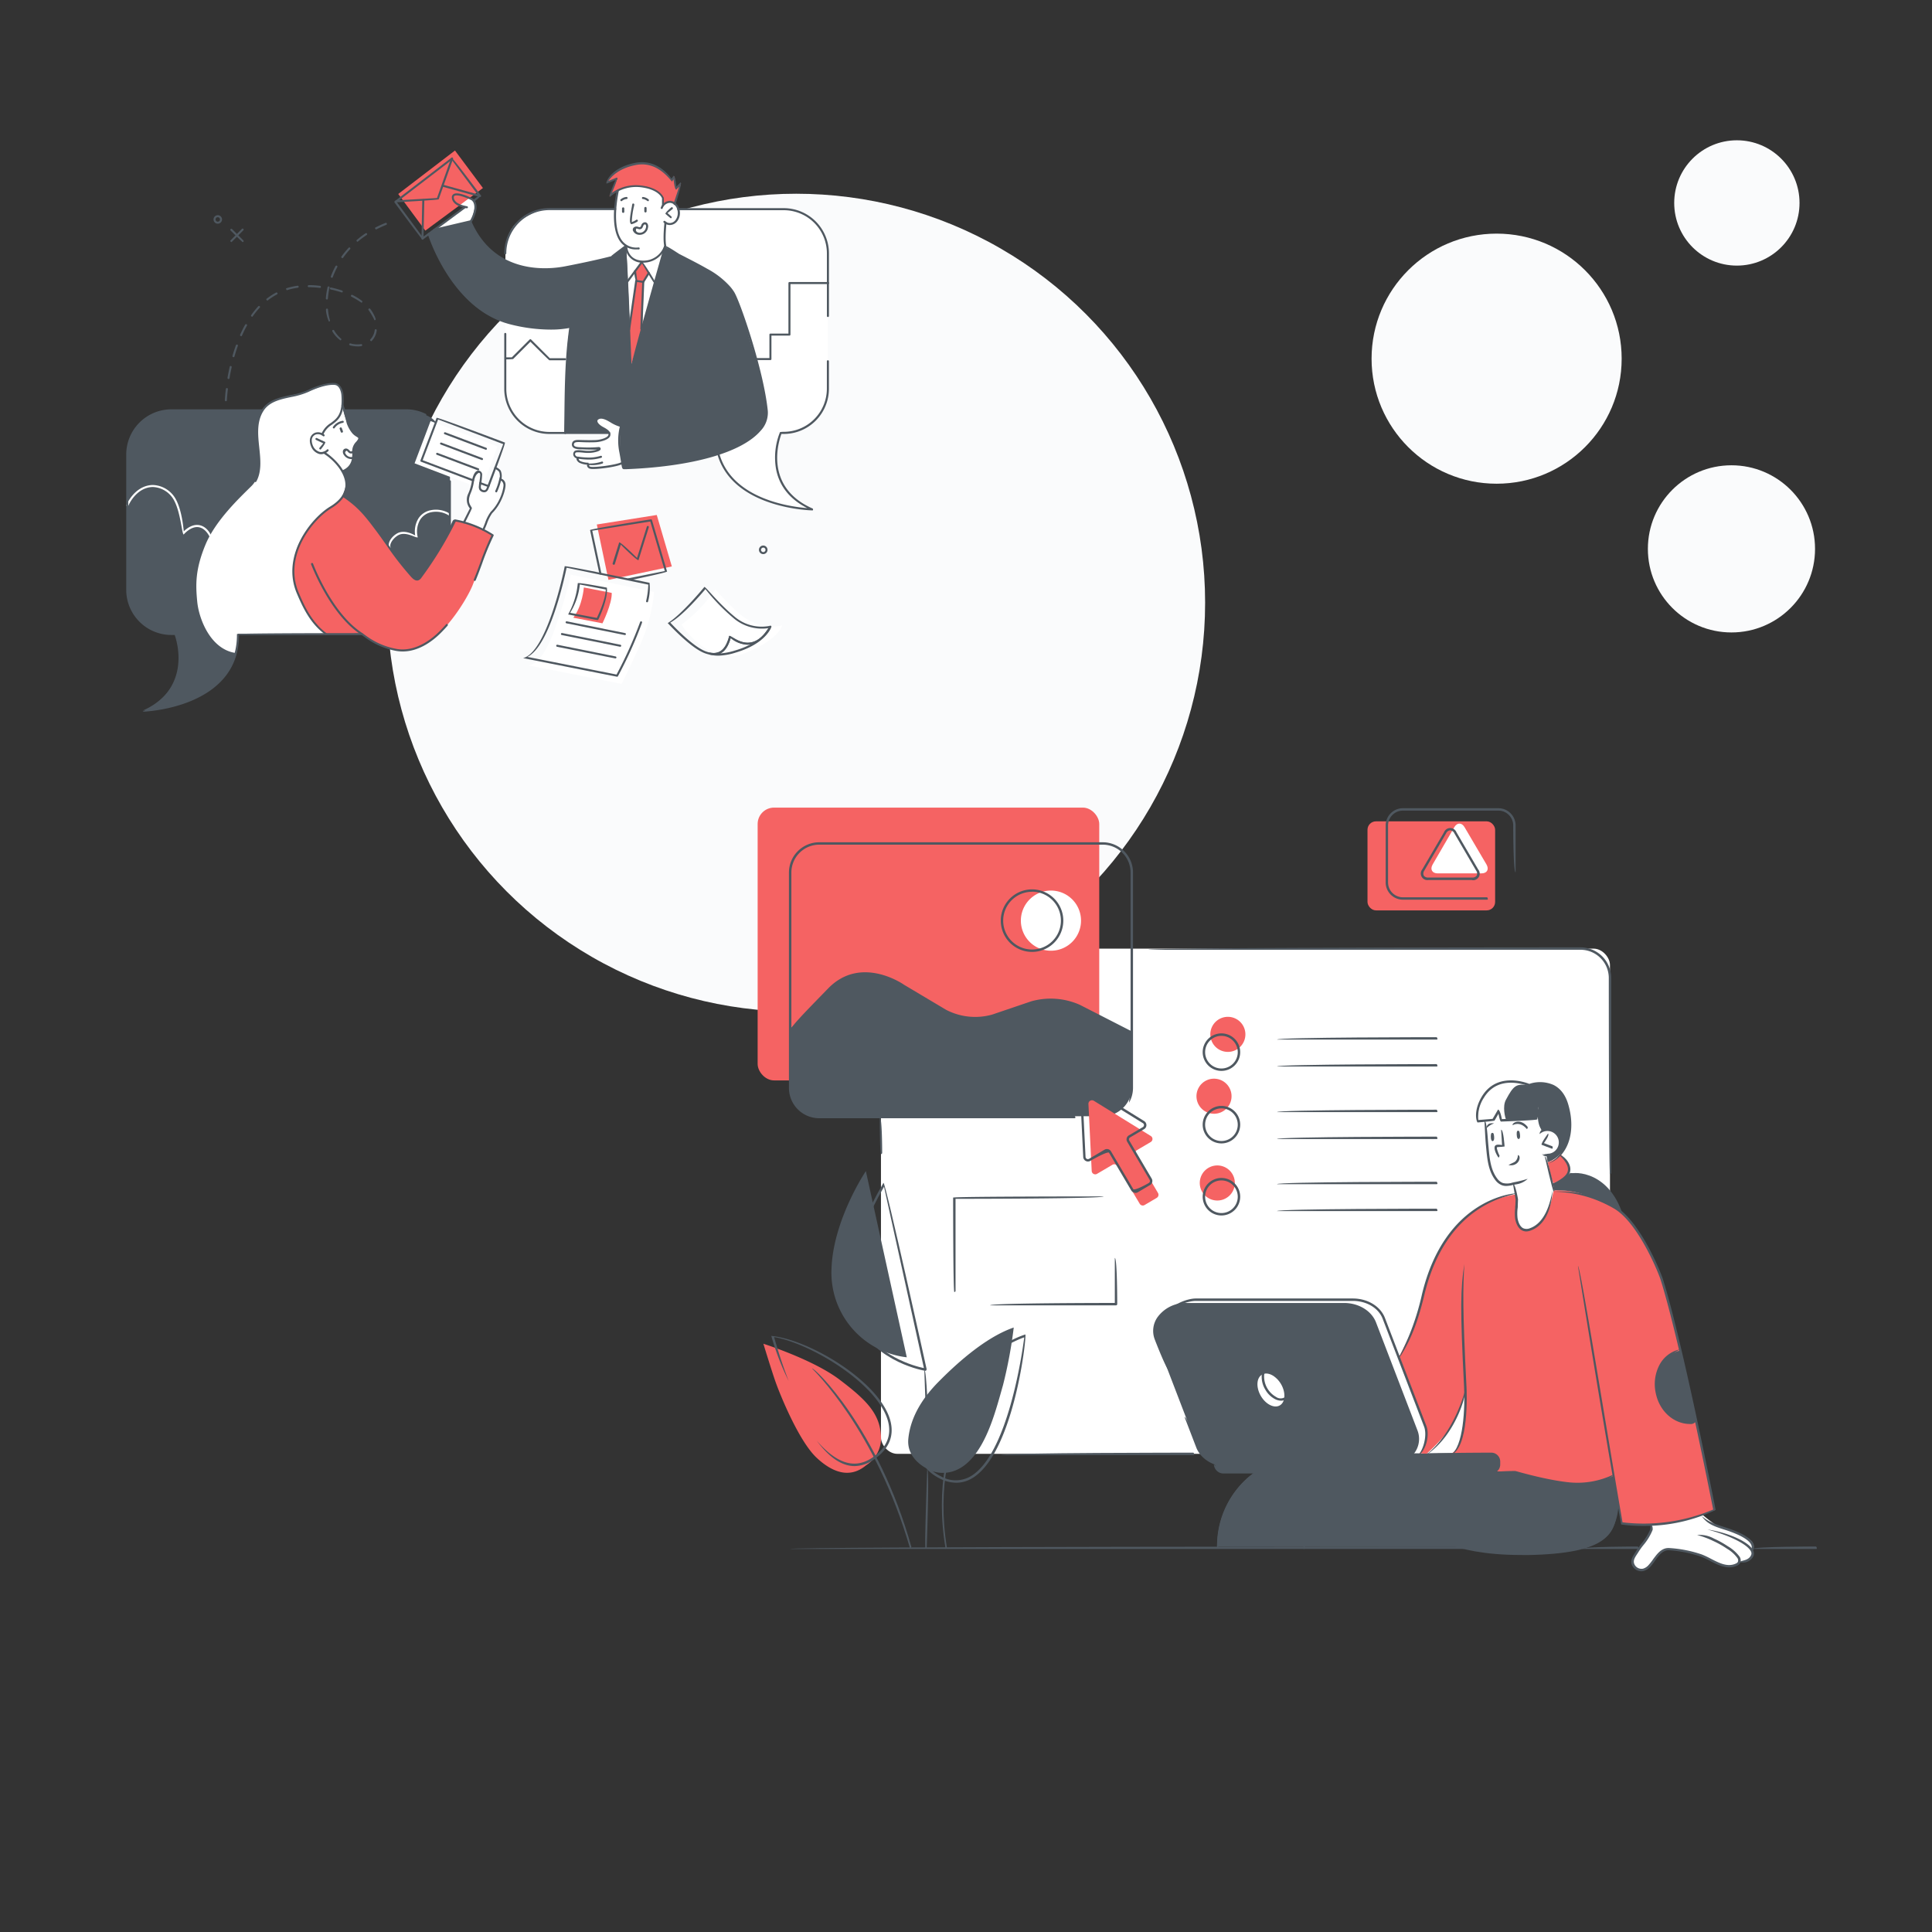 <?xml version="1.0" encoding="UTF-8"?> <svg xmlns="http://www.w3.org/2000/svg" id="bbbc2303-7258-4165-bcba-f9d5af29816a" data-name="visual" viewBox="0 0 650 650"><rect x="0" y="0" width="650" height="650" fill="#333333" stroke="none"/><defs><style>.bb14a31d-0580-49d5-bf20-9dc010c07151{fill:#fafbfc;}.b32b6eb4-76d4-423e-b94a-03cfcf9b2bc4{fill:#fff;}.a5c9b863-d77f-47a3-9ea3-4ebadb1e5e07{fill:#f56363;}.b47403be-1488-494d-bb98-18190f747f08{fill:#4f5860;}.fe859b81-d69f-4dbb-bbba-a85bdb6398b0{fill:#ccc;}</style></defs><circle class="bb14a31d-0580-49d5-bf20-9dc010c07151" cx="267.87" cy="202.76" r="137.58"></circle><rect class="b32b6eb4-76d4-423e-b94a-03cfcf9b2bc4" x="296.39" y="319.16" width="245.27" height="169.97" rx="5.52"></rect><rect class="a5c9b863-d77f-47a3-9ea3-4ebadb1e5e07" x="254.9" y="271.71" width="114.93" height="91.78" rx="5.52"></rect><path class="b47403be-1488-494d-bb98-18190f747f08" d="M504.31,492.46c-.25-2-.93-3.39-1.91-3.5s-27.13,0-27.13,0a7.56,7.56,0,0,0,1.23-7.61l-13.93-36.3c-1.44-3.74-5.64-6.28-10.39-6.28h-52.9c-7.38,0-12.62,5.92-10.39,11.74L393,461.22l5.92,15.42,3.91,10.17a9.75,9.75,0,0,0,5.74,5.41s.75,3.29,2.47,3.08h91.84A2.77,2.77,0,0,0,504.31,492.46Z"></path><path class="a5c9b863-d77f-47a3-9ea3-4ebadb1e5e07" d="M509.4,401.94s-9.5,1.37-15.51,7-9.62,10.29-13.09,19.83-1.58,10-5.3,17.86-4.72,9.69-4.72,9.69l8.93,24.2s.91,6.75-2.2,8.37l2.41.24s6.6-5.72,8.9-10.36S493,469,493,469a102,102,0,0,1-.46,10.43c-.52,4.59-1.75,8.09-4.12,9.53l13,.17a2.63,2.63,0,0,1,2.94,2,4.24,4.24,0,0,1-1.43,3.9l6.52.27a90.07,90.07,0,0,0,19.72,3.93c9.94.65,13.67-2.68,13.67-2.68l2.71,15.94s10.15,1.24,17.72-.41a98.28,98.28,0,0,0,13.59-4s-8.63-41.31-9.46-45-5.21-22-6.21-25.54a79.24,79.24,0,0,0-7.43-18.76c-4.51-7.94-8-11.38-11.26-13s-11.26-5.84-19.74-5.29A122.93,122.93,0,0,0,509.4,401.94Z"></path><path class="b32b6eb4-76d4-423e-b94a-03cfcf9b2bc4" d="M522.71,400.48l-2.55-11.9s3.48,0,4.56-2.52a4.28,4.28,0,0,0-2.9-5.64,9.24,9.24,0,0,0-3.16,0l-1.31-5.59c-.31,0-.59,1.67-.59,1.67l-11.66.39-.72-3-2.24,3-2.62.22,1.2,12s1.23,9.51,5.07,9.45,3.61-.27,3.61-.27l1,4.88s-2.09,11.12,3.05,10.77,7.79-7.29,8.26-9.06S522.71,400.48,522.71,400.48Z"></path><path class="b32b6eb4-76d4-423e-b94a-03cfcf9b2bc4" d="M555.57,513v1.76s-4.7,7.27-5.65,8.7-.59,4.07,1.45,4.63,4.21-2.15,5.41-3.64,2.89-3.4,4.63-3.24a38.57,38.57,0,0,1,11.84,2.52c5.26,2.14,6,3.19,8.35,3.24a4.09,4.09,0,0,0,3.62-1.71,3.7,3.7,0,0,0,3.52-.86c2-1.51.5-3,.5-3a1.51,1.51,0,0,0,.54-2c-.5-1.47-2.54-2.37-4.92-3.56s-5.66-1.53-7.78-2.93a43.34,43.34,0,0,1-4.15-3.17,80.76,80.76,0,0,1-17.36,3.2Z"></path><path class="b47403be-1488-494d-bb98-18190f747f08" d="M545,407.38a20.5,20.5,0,0,0-5.44-8.75c-4-3.54-11.24-4-11.24-4s-3.66,3.42-5.88,3.33l.52,2.51a30,30,0,0,1,10,1.42A98,98,0,0,1,545,407.38Z"></path><path class="b47403be-1488-494d-bb98-18190f747f08" d="M520.69,391.06a10.94,10.94,0,0,0,6.14-5.65,18.44,18.44,0,0,0,.86-12.08c-.92-4-2.66-7.63-6.25-8.36a17.07,17.07,0,0,0-6.93.15,12.3,12.3,0,0,0-8-1.11c-4.48.93-9.53,4.32-9.42,13.24l4.86-.34,2.35-3.21.51,3.13,12-.3s.78-4.26.78-4.1-.26,5.14,1.12,8c0,0,4.68-1.45,5.83,2.08s-.94,6.25-4.33,6.05,0-.2,0-.2Z"></path><path class="a5c9b863-d77f-47a3-9ea3-4ebadb1e5e07" d="M525,388.24a13.54,13.54,0,0,1,2.72,4c.61,1.83,0,4.17-5,5.8-.52,0-2-7-2-7S524,390.07,525,388.24Z"></path><path class="fe859b81-d69f-4dbb-bbba-a85bdb6398b0" d="M565.29,454.36s-9.68,2.55-7.9,13,10,12.18,13.31,11Z"></path><path class="b32b6eb4-76d4-423e-b94a-03cfcf9b2bc4" d="M431,465.68c1.65,2.86,1.46,6.06-.42,7.15s-4.75-.35-6.4-3.21-1.47-6.06.41-7.15S429.31,462.82,431,465.68Z"></path><path class="b47403be-1488-494d-bb98-18190f747f08" d="M422.24,495.3s-12.46,7.52-12.77,25.07h82.28a84.26,84.26,0,0,0,18.84,2.38c10.5.14,17.36-.72,22.53-2.27s8-3.2,9.67-6.86a17.8,17.8,0,0,0,1.7-7l-1.7-10.05s-6.2,3.69-16.35,2.35A77.66,77.66,0,0,1,510,495.09Z"></path><path class="b47403be-1488-494d-bb98-18190f747f08" d="M313.5,494.87s-8.69-3.06-7.9-10.86,5.31-14.22,10.18-19.14,15.16-14.77,25.28-18.24a153.14,153.14,0,0,1-3.6,19.35c-2.26,7.93-5.08,19.33-11.32,25.55S313.5,494.87,313.5,494.87Z"></path><path class="b47403be-1488-494d-bb98-18190f747f08" d="M305.08,456.65,291.31,394s-11,16.34-11.56,32.86A28.64,28.64,0,0,0,305.08,456.65Z"></path><path class="b47403be-1488-494d-bb98-18190f747f08" d="M275.62,375.55H371a9.81,9.81,0,0,0,9.78-9.78V347.39l-17.6-9a23.75,23.75,0,0,0-16.08-1.18l-13.2,4.47A21.64,21.64,0,0,1,318.08,340l-14.15-8.43s-14.09-10.11-25,1.2c-7.79,8.05-13.05,13.35-13.05,13.35v19.62A9.81,9.81,0,0,0,275.62,375.55Z"></path><path class="b32b6eb4-76d4-423e-b94a-03cfcf9b2bc4" d="M353.59,319.86a10.12,10.12,0,1,1,10.11-10.12A10.13,10.13,0,0,1,353.59,319.86Z"></path><path class="a5c9b863-d77f-47a3-9ea3-4ebadb1e5e07" d="M387.2,382.21,368,370.34a1.19,1.19,0,0,0-1.81,1.07l1.1,22.52a1.19,1.19,0,0,0,1.79,1l5.18-3.05a1.18,1.18,0,0,1,1.63.42L383.45,405a1.2,1.2,0,0,0,1.63.42l4.1-2.42a1.2,1.2,0,0,0,.42-1.63l-7.54-12.78a1.19,1.19,0,0,1,.42-1.62l4.7-2.77A1.18,1.18,0,0,0,387.2,382.21Z"></path><rect class="a5c9b863-d77f-47a3-9ea3-4ebadb1e5e07" x="460.08" y="276.33" width="42.94" height="29.96" rx="2.84"></rect><path class="b32b6eb4-76d4-423e-b94a-03cfcf9b2bc4" d="M492.74,278.31c-.95-1.63-2.51-1.63-3.46,0L482,290.84c-.95,1.63-.19,3,1.7,3h14.71c1.89,0,2.65-1.34,1.7-3Z"></path><path class="a5c9b863-d77f-47a3-9ea3-4ebadb1e5e07" d="M419,348a5.9,5.9,0,1,1-5.9-5.9A5.9,5.9,0,0,1,419,348Z"></path><path class="a5c9b863-d77f-47a3-9ea3-4ebadb1e5e07" d="M414.34,368.8a5.9,5.9,0,1,1-5.9-5.89A5.9,5.9,0,0,1,414.34,368.8Z"></path><path class="a5c9b863-d77f-47a3-9ea3-4ebadb1e5e07" d="M415.45,398a5.9,5.9,0,1,1-5.9-5.9A5.9,5.9,0,0,1,415.45,398Z"></path><path class="a5c9b863-d77f-47a3-9ea3-4ebadb1e5e07" d="M291.36,493a10.83,10.83,0,0,0,5-10.3c-.51-7.32-5.1-11.88-14-18.61s-25.53-12-25.53-12,2.78,9.1,4.1,12.85,7.72,19.82,13.84,25.53S286.54,497.05,291.36,493Z"></path><path class="b32b6eb4-76d4-423e-b94a-03cfcf9b2bc4" d="M506.63,370.05c2.55-4.77,3.45-5.57,7.47-4.93.41,0-3.12-2-7.6-1.11s-9.53,4.32-9.42,13.24l4.86-.34,2.35-3.21.51,3.13,1.93-.05C506.36,376,505.44,372.27,506.63,370.05Z"></path><path class="b47403be-1488-494d-bb98-18190f747f08" d="M361.54,376.22H275.62A10.2,10.2,0,0,1,265.43,366V293.56a10.2,10.2,0,0,1,10.19-10.19H371a10.2,10.2,0,0,1,10.19,10.19V366a10.1,10.1,0,0,1-1.34,5c.1-1.81.52-3.41.52-5V293.56a9.38,9.38,0,0,0-9.37-9.38H275.62a9.38,9.38,0,0,0-9.37,9.38V366a9.38,9.38,0,0,0,9.37,9.37h85.92C362,376,361.77,376.22,361.54,376.22Z"></path><path class="b47403be-1488-494d-bb98-18190f747f08" d="M551.06,521.13H532.27c0-.82,18.79-.82,18.79-.82C551.46,520.94,551.28,521.13,551.06,521.13Z"></path><path class="b47403be-1488-494d-bb98-18190f747f08" d="M492.52,521.13H265.84c0-.82,226.68-.82,226.68-.82C492.92,520.94,492.74,521.13,492.52,521.13Z"></path><path class="b47403be-1488-494d-bb98-18190f747f08" d="M611,521.13H589.78c0-.82,21.25-.82,21.25-.82C611.43,520.94,611.25,521.13,611,521.13Z"></path><path class="b47403be-1488-494d-bb98-18190f747f08" d="M506.77,399a4.25,4.25,0,0,1-1.44-.23,5.11,5.11,0,0,1-2.26-1.76c-2.34-3.1-2.7-7-3.06-10.74l-.09-1c-.23-2.3-.48-8.09-.48-8.15.81,0,1.07,5.79,1.29,8.07l.1,1c.34,3.64.69,7.41,2.9,10.33A4.2,4.2,0,0,0,505.6,398a5.76,5.76,0,0,0,3.23-.12c.3-.07.59-.14.88-.19a37.15,37.15,0,0,0,4.27-1.09,7.13,7.13,0,0,1-4.12,1.89l-.85.18A9.94,9.94,0,0,1,506.77,399Z"></path><path class="b47403be-1488-494d-bb98-18190f747f08" d="M510.77,380.42c-.33,0-.53.15-.49,1.32s.41,1.5.7,1.46.53-.48.41-1.41S511.2,380.43,510.77,380.42Z"></path><path class="b47403be-1488-494d-bb98-18190f747f08" d="M502.11,381.14c-.33,0-.54.13-.54,1.3s.36,1.52.65,1.48.55-.46.47-1.39S502.54,381.17,502.11,381.14Z"></path><path class="b47403be-1488-494d-bb98-18190f747f08" d="M500.06,379.49c.24-1.27,1-1.76,2.64-1.53a5.83,5.83,0,0,0-2.34,1.4A.39.39,0,0,1,500.06,379.49Z"></path><path class="b47403be-1488-494d-bb98-18190f747f08" d="M520.64,389a4.69,4.69,0,0,1-1.65-.31,6,6,0,0,1,2.33-.57,3.84,3.84,0,0,0-1.35-7.56,3.89,3.89,0,0,0-2,1,1.92,1.92,0,0,1,1.85-1.82,4.65,4.65,0,1,1,1.64,9.16A4.67,4.67,0,0,1,520.64,389Z"></path><path class="b47403be-1488-494d-bb98-18190f747f08" d="M522.17,386.47c-.15,0-3.53-1.33-3.53-1.33-.18-.62,2.18-3.77,2.18-3.77.66.49-1.38,3.21-1.38,3.21l2.88,1.1C522.49,386.37,522.33,386.47,522.17,386.47Z"></path><path class="b47403be-1488-494d-bb98-18190f747f08" d="M513.56,414.3a3.09,3.09,0,0,1-1.53-.37c-1.67-.91-2.16-3.22-2.27-3.91a14.68,14.68,0,0,1,0-3.44c0-.35,0-.7.06-1.05,0-.07.09-2,.09-2l-.89-5.23c.81-.14,1.7,5.18,1.7,5.18s-.08,2-.08,2.08c0,.35,0,.71-.07,1.07a14.11,14.11,0,0,0,0,3.25c.1.6.52,2.6,1.86,3.33a2.91,2.91,0,0,0,2.33,0c4.84-1.74,6.78-7.95,7.56-12.85-.36,7.46-3.16,12.13-7.29,13.61A4.27,4.27,0,0,1,513.56,414.3Z"></path><path class="b47403be-1488-494d-bb98-18190f747f08" d="M508.31,392.05a5.64,5.64,0,0,1-.79-.07c1.07-.66,1.8-.81,2.31-1.25a3,3,0,0,0,.84-2.11c.82.06.84,1.73-.3,2.72A3,3,0,0,1,508.31,392.05Z"></path><path class="b47403be-1488-494d-bb98-18190f747f08" d="M522.71,400.89c-.39-.32-3-11.86-3-11.86.8-.17,3.35,11.36,3.35,11.36C522.77,400.88,522.74,400.89,522.71,400.89Z"></path><path class="b47403be-1488-494d-bb98-18190f747f08" d="M504.16,389.47c-.81-1.1-1.78-3.22-1.14-4,.38-.49,1.47-.4,2.33-.23l-.32-5.16c.82-.05,1.17,5.65,1.17,5.65-1.39.2-2.37.12-2.56.26s.25,1.64.88,2.89C504.29,389.45,504.22,389.47,504.16,389.47Z"></path><path class="b47403be-1488-494d-bb98-18190f747f08" d="M552.22,528.63a3.43,3.43,0,0,1-3.29-2.43c-.37-1.42.45-2.67,1.16-3.77.16-.23.31-.47.44-.7.38-.63,1-1.43,1.63-2.28a18.44,18.44,0,0,0,3.06-4.92l.12-1.56c.81.07.68,1.71.68,1.71a18.89,18.89,0,0,1-3.21,5.27,24.12,24.12,0,0,0-1.57,2.2c-.14.24-.3.48-.47.73-.65,1-1.33,2-1,3.11a2.63,2.63,0,0,0,3,1.77,3.91,3.91,0,0,0,1.89-1.23,18.88,18.88,0,0,0,1.47-1.87c.37-.51.75-1,1.17-1.53,1.05-1.24,2.39-2.48,4.46-2.3A41.57,41.57,0,0,1,572.61,523a29.92,29.92,0,0,1,3,1.42c2.75,1.42,5.6,2.9,8.35,1.64a1.44,1.44,0,0,0,.71-.54,1.38,1.38,0,0,0-.16-1.36,11.34,11.34,0,0,0-3.41-3.07,31.18,31.18,0,0,0-4.73-2.66,29.34,29.34,0,0,0-5.4-2,10,10,0,0,1,5.74,1.24,30.1,30.1,0,0,1,4.53,2.51,13.15,13.15,0,0,1,4,3.52,2.17,2.17,0,0,1,.17,2.22,2.22,2.22,0,0,1-1.07.86c-3.11,1.42-6.27-.21-9.07-1.66a25.91,25.91,0,0,0-2.92-1.37,41.18,41.18,0,0,0-10.65-2.17c-1.66-.17-2.79.88-3.76,2-.4.47-.77,1-1.13,1.49a18.71,18.71,0,0,1-1.53,2,4.8,4.8,0,0,1-2.3,1.46A3.11,3.11,0,0,1,552.22,528.63Z"></path><path class="b47403be-1488-494d-bb98-18190f747f08" d="M586.27,525.69a4.06,4.06,0,0,1-.84-.08c.27-.79,2.66-.32,3.68-2.35a1.41,1.41,0,0,0,0-1.25c-1.07-2.36-7.1-5.42-14.68-7.43,6.8,1,14.06,4.08,15.42,7.1a2.19,2.19,0,0,1,0,2A3.85,3.85,0,0,1,586.27,525.69Z"></path><path class="b47403be-1488-494d-bb98-18190f747f08" d="M552.85,513.37a50.3,50.3,0,0,1-7.42-.48c-6.44-35.81-14.47-86.53-14.55-87,.89.38,8.87,50.83,15,86.28a59.94,59.94,0,0,0,30.5-4.31c-.91-4.6-11.31-57.12-17.7-77.35-.73-2.33-7.45-18.91-15.46-23.79a41.37,41.37,0,0,0-20.48-5.79A36.32,36.32,0,0,1,543.62,406c8.22,5,15.06,21.87,15.81,24.24,6.67,21.11,17.67,77.2,17.78,77.77A55.56,55.56,0,0,1,552.85,513.37Z"></path><path class="b47403be-1488-494d-bb98-18190f747f08" d="M589.31,522c-.25-.73.16-1.14,0-1.83-.14-.85-1.07-2.21-4.66-3.86a41,41,0,0,0-4.63-1.72c-3.11-1-5.79-1.88-7.47-4.53,2.21,2,4.64,2.76,7.72,3.75a41.44,41.44,0,0,1,4.72,1.76c3.16,1.45,4.89,3,5.13,4.48a2.12,2.12,0,0,1-.57,1.84A.38.38,0,0,1,589.31,522Z"></path><path class="b47403be-1488-494d-bb98-18190f747f08" d="M438.59,521.13c-.22-7.56.59-14.76,5.21-19A27.06,27.06,0,0,1,458.86,495c-5.65,1.65-10.3,3.85-14.51,7.72-4.39,4-5.17,11-5.35,18A.42.42,0,0,1,438.59,521.13Z"></path><path class="b47403be-1488-494d-bb98-18190f747f08" d="M511.76,523.16c-24.72,0-31.85-7.69-32.15-8,.69-.46,8.25,7.63,34.28,7.2,26.42-.46,29.18-6.83,30.2-15.78-.25,9.46-3.1,16.12-30.19,16.6Z"></path><path class="b47403be-1488-494d-bb98-18190f747f08" d="M520.9,391.47c5.93-2.92,8.53-10.75,6-19.41-.88-3.06-2.43-5.17-4.61-6.28-3.55-1.78-7.64-.3-7.68-.28-.72-.19-10.39-4.37-15.37,3.82a11.51,11.51,0,0,0-1.87,7.5l4.81-.39L504,373.3c.76.12,1.28,3.21,1.28,3.21l11.17-.37.67-3.95c.81.12,1,6.16,1.95,8.08-1.24-.69-1.54-2.73-1.72-4.54l-.15.87c-.39.34-12.24.74-12.24.74-.42-.34-.81-2.63-.81-2.63L502.83,377c-.33.21-5.72.64-5.72.64-.46-.45-1.39-4.05,1.47-8.77,5-8.22,14.6-4.74,15.94-4.21a11.29,11.29,0,0,1,8.17.37c2.4,1.21,4.09,3.49,5,6.79,2.6,9.09-.21,17.33-6.7,19.61Z"></path><path class="b47403be-1488-494d-bb98-18190f747f08" d="M513.7,379.86c-2.38-2.81-4.67-1.36-4.77-1.3-.42-.7,2.56-2.62,5.09.65C513.88,379.84,513.79,379.86,513.7,379.86Z"></path><path class="b47403be-1488-494d-bb98-18190f747f08" d="M570.7,478.46c-6.06,1.25-11.86-3.16-13.23-9.8s1.82-13.05,7.87-14.3Z"></path><path class="b47403be-1488-494d-bb98-18190f747f08" d="M568.62,479.09c-5.43,0-10.28-4.19-11.55-10.35a14,14,0,0,1,1.19-9.44,10.17,10.17,0,0,1,7-5.33,14.19,14.19,0,0,0-6.28,5.71,13.18,13.18,0,0,0-1.11,8.89c1.34,6.52,6.94,10.68,12.74,9.5A2,2,0,0,1,568.62,479.09Z"></path><path class="b47403be-1488-494d-bb98-18190f747f08" d="M477.24,489.54c2.06-2.66,2.81-7.14,1.88-9.56l-13.94-36.3c-1.38-3.6-5.4-6-10-6h-52.9c-2.45,0-6.54,1.58-8.28,2.68,1.39-1.84,5.69-3.5,8.28-3.5h52.9c4.93,0,9.26,2.63,10.77,6.55l13.93,36.3c1.05,2.72.24,7.58-2.38,9.76A.43.43,0,0,1,477.24,489.54Z"></path><path class="b47403be-1488-494d-bb98-18190f747f08" d="M466.11,493.5h-52.9c-4.93,0-9.26-2.63-10.76-6.55l-3.91-10.17c.76-.29,4.67,9.88,4.67,9.88,1.38,3.6,5.4,6,10,6h52.9a10.94,10.94,0,0,0,9.15-4.39,7.15,7.15,0,0,0,.86-6.79l-13.94-36.3c-1.38-3.6-5.4-6-10-6h-52.9a10.92,10.92,0,0,0-9.15,4.4,7.15,7.15,0,0,0-.86,6.79l4.11,10.71c-.76.29-4.87-10.42-4.87-10.42a8,8,0,0,1,.95-7.54,11.72,11.72,0,0,1,9.82-4.75h52.9c4.94,0,9.26,2.63,10.77,6.55l13.93,36.29a7.94,7.94,0,0,1-.95,7.55A11.75,11.75,0,0,1,466.11,493.5Z"></path><path class="b47403be-1488-494d-bb98-18190f747f08" d="M431,471.24a4.59,4.59,0,0,1-2.06-.54,8.06,8.06,0,0,1-3.28-3.25,8.18,8.18,0,0,1-1.18-4.46,3.5,3.5,0,0,1,5.42-3.13,8.75,8.75,0,0,1,4.45,7.72,3.75,3.75,0,0,1-1.74,3.23A3.08,3.08,0,0,1,431,471.24Zm-3.16-11.1a2.47,2.47,0,0,0-1.21.31,3,3,0,0,0-1.33,2.58,7.89,7.89,0,0,0,4,6.94,2.68,2.68,0,0,0,4.23-2.44,7.92,7.92,0,0,0-4-6.94A3.75,3.75,0,0,0,427.83,460.14Z"></path><path class="b47403be-1488-494d-bb98-18190f747f08" d="M501.68,495.73H411.4a3.23,3.23,0,0,1-3-3.15c.85,1.06,1.81,2.3,3,2.3h90.28a2.12,2.12,0,0,0,2.21-2v-1.3a2.12,2.12,0,0,0-2.21-2H475.26c0-.85,26.42-.85,26.42-.85a3,3,0,0,1,3.05,2.86v1.3A3,3,0,0,1,501.68,495.73Z"></path><path class="b47403be-1488-494d-bb98-18190f747f08" d="M409.47,520.78A30.33,30.33,0,0,1,422.65,495c.29.78-12.72,8.78-12.77,25.42A.41.41,0,0,1,409.47,520.78Z"></path><path class="b47403be-1488-494d-bb98-18190f747f08" d="M530.68,499.68c-.81,0-1.66,0-2.52-.12a115.83,115.83,0,0,1-18.45-3.85h-8c0-.81,8.08-.81,8.08-.81.22,0,10.42,3.09,18.47,3.85a27.93,27.93,0,0,0,14.37-2.56C542.75,497,537.64,499.68,530.68,499.68Z"></path><path class="b47403be-1488-494d-bb98-18190f747f08" d="M522.17,398.43c3.14-1.65,5-2.89,5.3-4.47.54-2.52-2.8-5.24-2.83-5.27.66-.51,4.27,2.43,3.62,5.44-.41,1.91-2.42,3.35-6,4.28Z"></path><path class="b47403be-1488-494d-bb98-18190f747f08" d="M545.17,408C539.63,393.8,528.1,395.1,528,395.12c0-.83,12.18-2.21,17.56,12.35C545.27,408,545.22,408,545.17,408Z"></path><path class="b47403be-1488-494d-bb98-18190f747f08" d="M470.78,456.45a85.42,85.42,0,0,0,7.59-20.83c7.81-32.88,31.39-34.13,31.62-34.13-.19.82-23.17,2.07-30.82,34.31-2.1,8.82-4.58,15.13-8,20.47A.41.41,0,0,1,470.78,456.45Z"></path><path class="b47403be-1488-494d-bb98-18190f747f08" d="M541.66,395c-.4-.4-.4-66.09-.4-66.09a9.51,9.51,0,0,0-9.61-9.37H386.41c0-.81,145.24-.81,145.24-.81a10.31,10.31,0,0,1,10.42,10.18v65.69A.4.4,0,0,1,541.66,395Z"></path><path class="b47403be-1488-494d-bb98-18190f747f08" d="M296.39,388.28c-.4-.4-.4-12.47-.4-12.47.81,0,.81,12.07.81,12.07A.4.4,0,0,1,296.39,388.28Z"></path><path class="b47403be-1488-494d-bb98-18190f747f08" d="M401.54,489.54H336.83c0-.81,64.71-.81,64.71-.81C402,489.36,401.77,489.54,401.54,489.54Z"></path><path class="b47403be-1488-494d-bb98-18190f747f08" d="M380.77,347.8c-.19-.05-17.79-9-17.79-9a23.13,23.13,0,0,0-15.76-1.16L334,342.08c-4.66,1.59-11.91.82-16.15-1.71L303.72,332c-.16-.12-14-9.78-24.54,1.13-7.7,8-13,13.3-13.05,13.35-.53-.62,4.77-6,12.47-13.91,11.07-11.44,25.42-1.36,25.57-1.25l14.12,8.41a21.2,21.2,0,0,0,15.47,1.63l13.2-4.48a24.08,24.08,0,0,1,16.4,1.21l17.6,9C381.06,347.72,380.92,347.8,380.77,347.8Z"></path><path class="b47403be-1488-494d-bb98-18190f747f08" d="M347.22,320.26a10.52,10.52,0,1,1,10.52-10.52A10.53,10.53,0,0,1,347.22,320.26Zm0-20.23a9.71,9.71,0,1,0,9.71,9.71A9.73,9.73,0,0,0,347.22,300Z"></path><path class="b47403be-1488-494d-bb98-18190f747f08" d="M488,489.54c4.4-2.56,4.92-16.09,4.57-23-1.36-26.37-1.18-33.13.09-41.28-.46,8.21-.63,14.94.72,41.24.11,2.1.89,20.62-5.23,23Z"></path><path class="b47403be-1488-494d-bb98-18190f747f08" d="M479.89,489.37c9.17-7.1,12.78-20.76,12.82-20.9.75.35-2.94,14.31-12.59,20.83A.39.39,0,0,1,479.89,489.37Z"></path><path class="b47403be-1488-494d-bb98-18190f747f08" d="M495.27,296.07h-14.7a2.21,2.21,0,0,1-2.06-3.58L485.83,280a2.24,2.24,0,0,1,4.17,0l7.33,12.54a2.21,2.21,0,0,1-2.06,3.58Zm-7.35-16.72a1.73,1.73,0,0,0-1.39,1l-7.32,12.53a1.73,1.73,0,0,0-.21,1.69,1.71,1.71,0,0,0,1.57.66h14.7a1.68,1.68,0,0,0,1.56-.66,1.71,1.71,0,0,0-.21-1.69l-7.33-12.54A1.71,1.71,0,0,0,487.92,279.35Z"></path><path class="b47403be-1488-494d-bb98-18190f747f08" d="M500.32,302.69H472a5.82,5.82,0,0,1-5.81-5.81V277.72a5.82,5.82,0,0,1,5.81-5.81H504.1a5.81,5.81,0,0,1,5.81,5.81v15.77c-.81,0-.81-15.77-.81-15.77a5,5,0,0,0-5-5H472a5,5,0,0,0-5,5v19.16a5,5,0,0,0,5,5h28.35C500.73,302.51,500.55,302.69,500.32,302.69Z"></path><path class="b47403be-1488-494d-bb98-18190f747f08" d="M311.37,461.2c-.22,0-16.59-2.69-23.08-16.31-5.51-11.57-2.5-27.36,8.95-46.95.76.12,14.53,62.77,14.53,62.77C311.59,461.15,311.48,461.2,311.37,461.2Zm-13.95-61.94c-10.87,18.92-13.7,34.15-8.39,45.27,5.61,11.79,18.85,15.14,21.81,15.75Z"></path><path class="b47403be-1488-494d-bb98-18190f747f08" d="M287.53,493.25c-4.26,0-8.52-2.85-12.74-8.53,6.82,7.82,13,9.8,19.11,5.4,4.4-3.18,6.06-7.13,4.92-11.73C295.7,465.82,273,452,260.44,449.84c.52,1.87,2.24,7.9,4.9,14.79a88.86,88.86,0,0,1-5.85-15.18c13.1,1.27,36.88,15.68,40.12,28.74,1.23,5-.53,9.19-5.23,12.59A11.64,11.64,0,0,1,287.53,493.25Z"></path><path class="b47403be-1488-494d-bb98-18190f747f08" d="M321.71,498.85a12.32,12.32,0,0,1-5.43-1.37c-5-2.49-7.41-6.31-7-11.33,1-13.67,23-33.17,35.71-37.19.34,2.08-4.23,40.91-18.29,48.59A10.21,10.21,0,0,1,321.71,498.85Zm22.89-48.92c-12.56,4.38-33.54,23.12-34.53,36.28-.36,4.66,1.86,8.21,6.57,10.53a10,10,0,0,0,9.64.1C339,489.88,343.94,455.09,344.6,449.93Z"></path><path class="b47403be-1488-494d-bb98-18190f747f08" d="M306.19,521c-11.53-40.06-32.83-60.4-33-60.6.77-.4,22.24,20.11,33.44,60.08C306.27,521,306.23,521,306.19,521Z"></path><path class="b47403be-1488-494d-bb98-18190f747f08" d="M311.37,521c-.4-.42.58-26.77.58-26.77.82,0-.17,26.38-.17,26.38A.41.41,0,0,1,311.37,521Z"></path><path class="b47403be-1488-494d-bb98-18190f747f08" d="M311.89,478.57c-.41-.39-.92-17.76-.92-17.76.81,0,1.32,17.35,1.32,17.35Z"></path><path class="b47403be-1488-494d-bb98-18190f747f08" d="M318.15,521.13c-7.17-42.32,18.16-63.19,18.42-63.39.26.83-24.71,21.43-18,62.91C318.19,521.13,318.17,521.13,318.15,521.13Z"></path><path class="b47403be-1488-494d-bb98-18190f747f08" d="M382,401.34a1.78,1.78,0,0,1-1.37-.78l-7.54-12.79c-1.06-.27-6.25,2.79-6.25,2.79a1.6,1.6,0,0,1-2.4-1.3l-1.1-22.52a1.59,1.59,0,0,1,2.43-1.43l19.17,11.86a1.62,1.62,0,0,1,.76,1.38,1.57,1.57,0,0,1-.79,1.35l-4.7,2.77a.78.78,0,0,0-.27,1.07l7.53,12.78a1.58,1.58,0,0,1-.56,2.18l-4.1,2.42A1.57,1.57,0,0,1,382,401.34Zm-9.58-14.76a1.59,1.59,0,0,1,1.37.78l7.54,12.78c1.06.28,5.17-2.14,5.17-2.14a.78.78,0,0,0,.27-1.07l-7.53-12.78a1.58,1.58,0,0,1,.56-2.18l4.7-2.77a.78.78,0,0,0,.38-.66.76.76,0,0,0-.37-.67L365.3,366a.76.76,0,0,0-.81,0,.79.79,0,0,0-.38.71l1.11,22.52a.76.76,0,0,0,.4.65.78.78,0,0,0,.77,0l5.18-3.06A1.66,1.66,0,0,1,372.38,386.58Z"></path><path class="b47403be-1488-494d-bb98-18190f747f08" d="M483.38,349.76H429.63c0-.81,53.75-.81,53.75-.81C483.79,349.58,483.61,349.76,483.38,349.76Z"></path><path class="b47403be-1488-494d-bb98-18190f747f08" d="M483.38,358.82H429.63c0-.81,53.75-.81,53.75-.81C483.79,358.64,483.61,358.82,483.38,358.82Z"></path><path class="b47403be-1488-494d-bb98-18190f747f08" d="M410.94,360.29a6.31,6.31,0,1,1,6.31-6.3A6.31,6.31,0,0,1,410.94,360.29Zm0-11.79a5.49,5.49,0,1,0,5.49,5.49A5.5,5.5,0,0,0,410.94,348.5Z"></path><path class="b47403be-1488-494d-bb98-18190f747f08" d="M483.38,374.16H429.63c0-.81,53.75-.81,53.75-.81C483.79,374,483.61,374.16,483.38,374.16Z"></path><path class="b47403be-1488-494d-bb98-18190f747f08" d="M483.38,383.22H429.63c0-.81,53.75-.81,53.75-.81C483.79,383,483.61,383.22,483.38,383.22Z"></path><path class="b47403be-1488-494d-bb98-18190f747f08" d="M410.94,384.69a6.31,6.31,0,1,1,6.31-6.3A6.31,6.31,0,0,1,410.94,384.69Zm0-11.79a5.49,5.49,0,1,0,5.49,5.49A5.5,5.5,0,0,0,410.94,372.9Z"></path><path class="b47403be-1488-494d-bb98-18190f747f08" d="M483.38,398.4H429.63c0-.81,53.75-.81,53.75-.81C483.79,398.22,483.61,398.4,483.38,398.4Z"></path><path class="b47403be-1488-494d-bb98-18190f747f08" d="M483.38,407.46H429.63c0-.81,53.75-.81,53.75-.81C483.79,407.28,483.61,407.46,483.38,407.46Z"></path><path class="b47403be-1488-494d-bb98-18190f747f08" d="M410.94,408.93a6.31,6.31,0,1,1,6.31-6.3A6.31,6.31,0,0,1,410.94,408.93Zm0-11.79a5.49,5.49,0,1,0,5.49,5.49A5.5,5.5,0,0,0,410.94,397.14Z"></path><path class="b47403be-1488-494d-bb98-18190f747f08" d="M375.47,439.17H333.12c0-.81,41.95-.81,41.95-.81V423.23c.81,0,.81,15.53.81,15.53A.41.41,0,0,1,375.47,439.17Z"></path><path class="b47403be-1488-494d-bb98-18190f747f08" d="M321.07,434.68c-.4-.4-.4-31.76-.4-31.76.4-.4,50.6-.4,50.6-.4,0,.81-49.79.81-49.79.81v30.95A.4.4,0,0,1,321.07,434.68Z"></path><circle class="bb14a31d-0580-49d5-bf20-9dc010c07151" cx="503.52" cy="120.67" r="42.07"></circle><circle class="bb14a31d-0580-49d5-bf20-9dc010c07151" cx="584.35" cy="68.28" r="21.08"></circle><circle class="bb14a31d-0580-49d5-bf20-9dc010c07151" cx="582.53" cy="184.66" r="28.12"></circle><path class="b32b6eb4-76d4-423e-b94a-03cfcf9b2bc4" d="M204.68,145.61H183.87a15.31,15.31,0,0,1-12-7.55s-2.4-4.06-1.92-7.3,0-22.57,0-22.57l.11-24.83s.59-6.79,5.15-9.45,6.47-3.53,9.58-3.53h77.49s8.66-.44,12.44,5,3.77,7.14,3.77,14.14v42.42a13.91,13.91,0,0,1-6.49,11.1c-6.6,4.31-9.38,2.59-9.38,2.59s-7.33,18,10.36,25.64c0,0-16.12-.64-23.8-7.55S242,152.6,242,152.6Z"></path><path class="b47403be-1488-494d-bb98-18190f747f08" d="M80,213.25S83.9,235.44,48,239.06c0,0,8.12-3.05,11.17-10.73a21.36,21.36,0,0,0-.16-15s-6.09,1.22-12.36-5c-5.05-5-3.76-14-3.86-22.19-.07-5.29,0-34.68,0-34.68a14.2,14.2,0,0,1,5.43-10c5.22-3.93,9.42-3.38,9.42-3.38H130s13.28-.89,16.61,4a32.18,32.18,0,0,1,4.77,16.64v35l-29.57,19.63Z"></path><path class="b32b6eb4-76d4-423e-b94a-03cfcf9b2bc4" d="M115.25,136.56a27.25,27.25,0,0,0,1.3,5c.94,2.51,1.6,3.72,2.74,4.48s1.84,1.07,1.6,1.82-1.78,1.06-1.89,3.83-.25,5.65-3.78,6.89c0,0-2.72-4.41-6-6.24,0,0-2.78,1.14-4.35-2.74s2.53-4.26,3.55-3.53a11.42,11.42,0,0,1,2.87-3.37A7.62,7.62,0,0,0,115.25,136.56Z"></path><path class="b32b6eb4-76d4-423e-b94a-03cfcf9b2bc4" d="M156.09,175.75l2.3-4.55s-1.63-1.74-.56-4.94,1.14-4.46,1.53-5.49.72-2.26,1.45-2.08,1.17.56.9,2.9-.08,3.62.77,3.59,1,0,1.86-2,2.38-5.62,2.38-5.62l1.55,1.14a7.32,7.32,0,0,1,.06,2.67s2.09.26,1.28,3-2.88,6.71-4.09,7.9-2.92,5.7-2.92,5.7Z"></path><path class="b32b6eb4-76d4-423e-b94a-03cfcf9b2bc4" d="M146,77.43l10.47-7.79s-4.37-1.1-4.13-3.22,4.12-.37,4.54-.2,3.33.43,2.88,3.36a19.34,19.34,0,0,1-1.33,4.85Z"></path><path class="b32b6eb4-76d4-423e-b94a-03cfcf9b2bc4" d="M207.82,64.26s-1.28,8.22-.72,11.61,2.1,6.2,3.58,6.82A5.34,5.34,0,0,0,216.22,88c5.57.16,7.6-5.32,7.6-5.32l0-7.35s4.78.88,4.49-4-5-3.66-5.28-2.27l0-2.52s-1.88-4.22-9.85-4C213.24,62.58,208.51,63.29,207.82,64.26Z"></path><path class="b32b6eb4-76d4-423e-b94a-03cfcf9b2bc4" d="M209,143.29a31.1,31.1,0,0,1-4.27-2c-1.42-.92-3.88-1-4.06.15s.72,1.67,1.53,2.15,3.19,1.43,2.75,2.78-2.61,1.9-6,2.07-6.34-.66-6.11,1.61c0,0,.27.85,4.06.81s4.87,0,4.87,0-.24,1.07-3.77,1.17-4.37-.49-4.56.13-.38,1.67.93,2c0,0-.3,1.61,3.53,1.89,0,0-.57,1.69,2.36,1.43s9.17-1.64,9.17-1.64a62.57,62.57,0,0,1-1-7.35A21,21,0,0,1,209,143.29Z"></path><path class="b32b6eb4-76d4-423e-b94a-03cfcf9b2bc4" d="M108.37,146.09a6,6,0,0,1,2.87-3.37c2.44-1.49,4.05-2.95,4-6.16s.47-6.9-2.53-7.33-8,2.19-10.31,2.85-7.23,1.3-9.55,2.51-7,3.68-6.36,11.14,1.93,14-1.87,17.78S72.53,175,69.1,183.32s-3.3,13.38-2.74,19.14,4.47,16.07,13,17.24a25.74,25.74,0,0,0,.62-6.45h29.62a28.08,28.08,0,0,1-9.52-14.33c-2.53-9.31-.93-15.44,4.07-21.49S114,170,115.25,166.72s2.47-5.64-2-10.88l-3.88-3.36s-3.77.74-4.55-2.86S106.29,145.16,108.37,146.09Z"></path><path class="a5c9b863-d77f-47a3-9ea3-4ebadb1e5e07" d="M205,66l2.8-6.09L204,61.46s2.87-4.92,7.49-5.75,4.45-1.05,7.16-.51,6.54,3.47,7.14,5.27.16.26.16.26l1-1.45.39,4.2,1.79-1.77-2,6.56s-2.76-1.27-4.05.86l.05-2.78a10.06,10.06,0,0,0-8.25-3.74c-5.49.16-7.05,1.65-7.05,1.65Z"></path><path class="b47403be-1488-494d-bb98-18190f747f08" d="M257.52,134.83c-.66-7.28-4.48-16.79-7.28-27.58s-7.16-12.92-10.1-15.11-12.36-6.75-12.36-6.75l-4.05-2.3L212.47,122.6,210.7,83.12c0-.43-5,3.45-5,3.45s-8.05,1.88-11.91,2.68-12.85,2.93-22.55-1-12.77-13.78-12.77-13.78l-12.43,3L144.27,79c1,2.38,8.78,23.91,24.11,28.7s23.51,2.24,23.51,2.24c-1.85,6.36-1.74,35.49-1.74,35.49l14.53.18c.37-1.09-4.73-2.48-4-4.17s2.65-.73,4.28,0,4,2,4,2a32.37,32.37,0,0,0,.87,14,123.62,123.62,0,0,0,29.06-4c14.34-4,17.82-10.29,18.64-11.93S257.52,134.83,257.52,134.83Z"></path><path class="a5c9b863-d77f-47a3-9ea3-4ebadb1e5e07" d="M109.58,213.25s-11.12-9.64-10.79-22.74C99.1,178.22,112,170.35,112,170.35a16.86,16.86,0,0,0,3.29-3.63s6.86,3.78,16,17.8c0,0,6.06,8.52,7.46,9.47s1.27,1.95,3.42-.64c4-4.79,10.81-18.21,10.81-18.21a23.32,23.32,0,0,1,7,1.91c3.51,1.62,5.85,3,5.85,3s-5.12,12.42-6.8,16.77-11.21,20.86-21.46,21.84c0,0-5.56,2.05-15.72-5.32Z"></path><polygon class="b32b6eb4-76d4-423e-b94a-03cfcf9b2bc4" points="139.48 155.88 144.85 141.67 167.39 150.22 161.99 164.46 139.48 155.88"></polygon><polygon class="a5c9b863-d77f-47a3-9ea3-4ebadb1e5e07" points="143.1 77.59 133.98 65.26 153.07 50.64 162.48 63.26 143.1 77.59"></polygon><polygon class="a5c9b863-d77f-47a3-9ea3-4ebadb1e5e07" points="213.65 91.6 214.2 94.48 211.67 110.23 212.34 122.84 216.09 110.55 216.55 94.85 218.28 91.82 215.97 88.13 213.65 91.6"></polygon><path class="b32b6eb4-76d4-423e-b94a-03cfcf9b2bc4" d="M191.94,193.32l28.13,5.85a56.17,56.17,0,0,1-4.55,17.42c-4,8.87-6.38,13.49-6.38,13.49l-31.51-6.25s4.63,1,9.47-13.45S191.94,193.32,191.94,193.32Z"></path><polygon class="a5c9b863-d77f-47a3-9ea3-4ebadb1e5e07" points="200.79 176.46 204.7 195.1 226.03 190.57 220.96 173.26 200.79 176.46"></polygon><path class="b32b6eb4-76d4-423e-b94a-03cfcf9b2bc4" d="M229.29,210.17a51.58,51.58,0,0,0,11.4-11.88s7.2,8.34,10.89,10.15,5.28,3.09,11.59,2c0,0-1.18,4.92-12.9,9.43C238.4,224.44,229.29,210.17,229.29,210.17Z"></path><path class="a5c9b863-d77f-47a3-9ea3-4ebadb1e5e07" d="M196.43,197.65s-.43,6.11-3.54,10.17l9.8,1.89s3.28-6.64,3.12-10.24Z"></path><path class="b32b6eb4-76d4-423e-b94a-03cfcf9b2bc4" d="M131,184.52c-.9-2,1-4.16,2.61-5.06,2.19-1.24,4.82,0,6.07.68a8.43,8.43,0,0,1,1.1-5.72,6.35,6.35,0,0,1,4.23-2.78,8.73,8.73,0,0,1,6.57,1.34.34.34,0,0,1,.09.48.35.35,0,0,1-.48.08,8.07,8.07,0,0,0-6-1.23,5.71,5.71,0,0,0-3.79,2.47,7.94,7.94,0,0,0-.85,6c-.57.35-4-2.14-6.57-.71-1.57.88-3,2.78-2.61,4a.35.35,0,0,1-.22.44Z"></path><path class="b32b6eb4-76d4-423e-b94a-03cfcf9b2bc4" d="M71,181.53c-.58-1.2-1.75-3.73-4.1-4.15-2.67-.47-5.08,2.43-5.1,2.46-.62-.27-1-7.21-3.15-11.32a8.46,8.46,0,0,0-7.29-4.67c-5.66.17-8.16,6.25-8.18,6.31a.33.33,0,0,1-.45.19.34.34,0,0,1-.19-.44c0-.07,2.69-6.56,8.8-6.74a9.13,9.13,0,0,1,7.92,5c1.8,3.45,2.39,8.63,2.56,10.6.92-.91,2.92-2.5,5.2-2.1,2.61.46,4,3.07,4.31,4.38a.33.33,0,0,1-.24.42Z"></path><path class="b47403be-1488-494d-bb98-18190f747f08" d="M240.12,220.38a7.2,7.2,0,0,1-1.35-.14,10.56,10.56,0,0,1-2-.61c-4.79-2-11.82-9.7-12.12-10,4.72-2.86,12.26-12.08,12.34-12.17.58.06,4.65,5.49,10.32,10.15a14,14,0,0,0,11,3.07c.47-.07.75-.15.76-.15-1.84,4.42-4.51,6.4-7.56,6.4a9.29,9.29,0,0,1-5.69-2.27C244.77,218.5,242.89,220.38,240.12,220.38Zm-14.61-10.91c1.41,1.51,7.47,7.83,11.57,9.53a9.78,9.78,0,0,0,1.83.57c3.24.64,5.31-1.18,6.43-5.64.59-.13,3.06,2.3,6.21,2.3,2.61,0,4.95-1.65,7-4.9a14.73,14.73,0,0,1-11.58-3.21,67.64,67.64,0,0,1-9.63-9.92C235.91,199.87,229.8,207.07,225.51,209.47Z"></path><path class="b47403be-1488-494d-bb98-18190f747f08" d="M241.67,220.59a12,12,0,0,1-2.91-.35.35.35,0,0,1-.25-.41.33.33,0,0,1,.4-.26c3.23.64,5.31-1.18,6.43-5.64.59-.13,3.06,2.3,6.21,2.3,2.78,0,5.26-1.87,7.35-5.56a.35.35,0,0,1,.44-.14.33.33,0,0,1,.18.42c-.07.23-1.93,5.62-12,8.6A20.39,20.39,0,0,1,241.67,220.59Zm4.19-6c-.77,2.72-1.92,4.45-3.51,5.24a21.15,21.15,0,0,0,5-1,28.06,28.06,0,0,0,5.08-2,6.26,6.26,0,0,1-.87,0A9.29,9.29,0,0,1,245.86,214.64Z"></path><path class="b47403be-1488-494d-bb98-18190f747f08" d="M77.81,81.45c-.38-.23-.38-.45-.25-.58L81.39,77a.34.34,0,0,1,.48,0,.36.36,0,0,1,0,.49l-3.82,3.82A.34.34,0,0,1,77.81,81.45Z"></path><path class="b47403be-1488-494d-bb98-18190f747f08" d="M81.63,81.45c-.24-.1-4.07-3.92-4.07-3.92a.35.35,0,0,1,.49-.49l3.82,3.83a.34.34,0,0,1,0,.48A.33.33,0,0,1,81.63,81.45Z"></path><path class="b47403be-1488-494d-bb98-18190f747f08" d="M73.27,75.26a1.43,1.43,0,1,1,1.43-1.43A1.44,1.44,0,0,1,73.27,75.26Zm0-2.18a.75.75,0,1,0,.75.75A.76.76,0,0,0,73.27,73.08Z"></path><path class="b47403be-1488-494d-bb98-18190f747f08" d="M256.79,186.42a1.44,1.44,0,1,1,1.43-1.43A1.43,1.43,0,0,1,256.79,186.42Zm0-2.18a.75.75,0,0,0,0,1.5.75.75,0,0,0,0-1.5Z"></path><path class="b47403be-1488-494d-bb98-18190f747f08" d="M185.19,110.89a55.46,55.46,0,0,1-13.72-1.82c-19.72-5.13-27.45-30-27.53-30.27a.34.34,0,0,1,.66-.2c.07.25,7.7,24.77,27,29.8,8.55,2.23,16,2.08,20.18,1.21a.34.34,0,0,1,.41.26.34.34,0,0,1-.27.41A33.39,33.39,0,0,1,185.19,110.89Z"></path><path class="b47403be-1488-494d-bb98-18190f747f08" d="M183.29,91c-7.93,0-19.33-2.61-25-16.12l-12.14,2.85A.34.34,0,0,1,146,77l12.43-2.92c7.87,18.61,26.24,16.58,31.69,15.52,10.37-2,15.67-3.44,15.73-3.46a.35.35,0,0,1,.42.25.34.34,0,0,1-.25.42c-.05,0-5.37,1.45-15.77,3.47A37.67,37.67,0,0,1,183.29,91Z"></path><path class="b47403be-1488-494d-bb98-18190f747f08" d="M212.15,124.07c-.33-.44,11.34-41.45,11.34-41.45.52-.19,4.71,2.63,4.71,2.63.13.17,3.85,10.51,3.85,10.51-.28.45-6.93,1.23-6.93,1.23l1.74,5.2c0,.3-14.42,21.73-14.42,21.73A.38.38,0,0,1,212.15,124.07ZM224,83.26l-11,38.48,13.09-19.5-1.82-5.44c.28-.44,6.92-1.22,6.92-1.22l-3.54-9.82Z"></path><path class="b47403be-1488-494d-bb98-18190f747f08" d="M212.15,124.07c-.33-.24-6.72-21.33-6.72-21.33,0-.22,1.82-5.46,1.82-5.46l-4.73-1.49c-.22-.45,3.26-9.78,3.26-9.78.11-.16,4.7-3.59,4.7-3.59.55.26,2,41.19,2,41.19,0,.31-.14.49-.33.46Zm-6-21.43,5.6,18.47-1.35-37.75-4,3-3.31,8.9,4.72,1.49C208,97.17,206.11,102.64,206.11,102.64Z"></path><path class="b47403be-1488-494d-bb98-18190f747f08" d="M215.77,111a.35.35,0,0,1-.34-.36l.64-15.84a.38.38,0,0,1,.36-.33.35.35,0,0,1,.33.36l-.65,15.84A.35.35,0,0,1,215.77,111Z"></path><path class="b47403be-1488-494d-bb98-18190f747f08" d="M211.68,111.17a.35.35,0,0,1-.34-.4l2.37-16.33a.34.34,0,0,1,.39-.29.33.33,0,0,1,.29.38L212,110.87A.34.34,0,0,1,211.68,111.17Z"></path><path class="b47403be-1488-494d-bb98-18190f747f08" d="M214.14,83.91A6.45,6.45,0,0,1,209,81.7c-4.34-5.07-1.62-17-1.5-17.52a.34.34,0,0,1,.41-.25.34.34,0,0,1,.26.41c0,.12-2.77,12.11,1.35,16.91a6,6,0,0,0,5.33,2,.33.33,0,0,1,.37.31.35.35,0,0,1-.32.37C214.64,83.9,214.38,83.91,214.14,83.91Z"></path><path class="b47403be-1488-494d-bb98-18190f747f08" d="M225.34,75.71a3,3,0,0,1-2.05-.84.34.34,0,0,1,0-.48.35.35,0,0,1,.49,0,2.29,2.29,0,0,0,1.58.65,2.44,2.44,0,0,0,1.9-1,3.85,3.85,0,0,0,.77-2.44c0-1.85-1.24-3.34-2.7-3.34a2.66,2.66,0,0,0-2.38,1.83.35.35,0,0,1-.45.19.34.34,0,0,1-.18-.45,3.34,3.34,0,0,1,3-2.26c1.89,0,3.4,1.79,3.44,4a4.51,4.51,0,0,1-.92,2.87,3.15,3.15,0,0,1-2.39,1.26Z"></path><path class="b47403be-1488-494d-bb98-18190f747f08" d="M216.46,88.37a5.72,5.72,0,0,1-6.1-5.23.35.35,0,0,1,.32-.37.35.35,0,0,1,.36.33c0,.19.35,4.59,5.42,4.59a7.33,7.33,0,0,0,7-5c-.5-2.5.07-7.6.1-7.82a.32.32,0,0,1,.37-.3.35.35,0,0,1,.31.38c0,.05-.6,5.33-.09,7.68a8,8,0,0,1-7.48,5.73Z"></path><path class="b47403be-1488-494d-bb98-18190f747f08" d="M223.07,69.47a.33.33,0,0,1-.34-.35l0-2.4c-.13-.35-1.3-3-7.11-3.72a13.26,13.26,0,0,0-10.42,3.27c-.55-.38,1.88-5.69,1.88-5.69l-3,1.2c-.37-.65,1.65-5.46,9.69-7,6.92-1.32,11,3.78,12.14,5.35l.7-1c.62.16.94,3.64.94,3.64l1.46-1.44c.57.35-1.73,7.38-1.73,7.38a.33.33,0,0,1-.43.22.34.34,0,0,1-.22-.43l1.86-5.69-1,1c-.58-.21-.88-3.46-.88-3.46l-.46.66c-.62-.09-4.68-7-12.28-5.48-5.68,1.1-8.23,3.93-9.17,5.34l2.87-1.16c.44.47-1.73,5.19-1.73,5.19a13.88,13.88,0,0,1,9.8-2.49c6.69.79,7.67,4.12,7.7,4.26s0,2.55,0,2.55A.34.34,0,0,1,223.07,69.47Z"></path><path class="b47403be-1488-494d-bb98-18190f747f08" d="M225.71,73.45c-.22-.09-1.84-1.52-1.84-1.52,0-.53,2-2.17,2-2.17a.35.35,0,0,1,.43.54l-1.72,1.38,1.31,1.17a.35.35,0,0,1,0,.48A.34.34,0,0,1,225.71,73.45Z"></path><path class="b47403be-1488-494d-bb98-18190f747f08" d="M212.39,75.44c-.64-.5-.64-1.58.23-6.13,0-.27.09-.46.1-.51a.3.3,0,0,1,.3-.34.38.38,0,0,1,.38.33,4,4,0,0,1-.11.65,25.72,25.72,0,0,0-.73,5.28,6,6,0,0,0,1.51-.77.35.35,0,0,1,.48.1.35.35,0,0,1-.09.47,5.74,5.74,0,0,1-2.05.92Z"></path><path class="b47403be-1488-494d-bb98-18190f747f08" d="M209,67.71c-.38-.26-.36-.48-.22-.6a3.44,3.44,0,0,1,1.95-.84.35.35,0,1,1,0,.69,2.87,2.87,0,0,0-1.5.66A.35.35,0,0,1,209,67.71Z"></path><path class="b47403be-1488-494d-bb98-18190f747f08" d="M218,67.71c-.24-.09-1-.75-1.73-.75a.35.35,0,0,1,0-.69,3.44,3.44,0,0,1,1.95.84.34.34,0,0,1,0,.48A.32.32,0,0,1,218,67.71Z"></path><path class="b47403be-1488-494d-bb98-18190f747f08" d="M108.09,152.82a3.06,3.06,0,0,1-.64-.07,4.22,4.22,0,0,1-2.76-2.49c-.9-2.12-.41-3.91,1.28-4.66a3.24,3.24,0,0,1,3.16.63.35.35,0,0,1,0,.48.36.36,0,0,1-.49,0,2.58,2.58,0,0,0-2.43-.52c-2,.87-1.21,3.1-.93,3.77a3.61,3.61,0,0,0,2.28,2.08,2.73,2.73,0,0,0,2.45-.8.34.34,0,1,1,.45.51A3.59,3.59,0,0,1,108.09,152.82Z"></path><path class="b47403be-1488-494d-bb98-18190f747f08" d="M107.73,151.25c-.36-.2-.38-.41-.26-.56l1.28-1.54L106.32,148a.35.35,0,0,1-.16-.46.34.34,0,0,1,.45-.16l2.84,1.33c.11.53-1.46,2.41-1.46,2.41A.32.32,0,0,1,107.73,151.25Z"></path><path class="b47403be-1488-494d-bb98-18190f747f08" d="M156.09,176.1c-.33-.13-.4-.33-.31-.5l2.3-4.54a4.68,4.68,0,0,1-.57-4.93,15.28,15.28,0,0,0,1.19-3.92c.3-1.93.88-3.25,1.63-3.7a1.21,1.21,0,0,1,1-.12,1.38,1.38,0,0,1,.87,1.55A19.65,19.65,0,0,1,162,162c-.07.48-.14,1-.18,1.44a1.6,1.6,0,0,0,.07,1,1.34,1.34,0,0,0,.92.49c.64.06.86-.48,1.13-1.33.15-.45.34-.54.52-.48a.34.34,0,0,1,.22.43c-.33,1-.7,2.17-1.94,2.06a1.94,1.94,0,0,1-1.43-.82,2.06,2.06,0,0,1-.18-1.34c0-.53.12-1,.2-1.52.09-.65.19-1.33.23-2s-.12-.76-.41-.86c-1,.39-1.5,1.6-1.76,3.28a14.45,14.45,0,0,1-1.06,3.63c-1,2.51-.43,3.46.17,4.46l.28.47c0,.32-2.38,5-2.38,5A.34.34,0,0,1,156.09,176.1Z"></path><path class="b47403be-1488-494d-bb98-18190f747f08" d="M162.6,178.58c-.31-.11-.39-.31-.31-.48.29-.61.59-1.36.88-2.09a13.72,13.72,0,0,1,1.94-3.83c3.45-3.36,4.44-8.37,4.27-9.21-.23-1.22-1-1.28-1.07-1.28-.21-.9,0-2.31-.44-3a3.12,3.12,0,0,0-1.38-.93.34.34,0,0,1,.22-.64,3.55,3.55,0,0,1,1.74,1.22,4.62,4.62,0,0,1,.27,2.72,2.1,2.1,0,0,1,1.34,1.76c.23,1.19-1,6.41-4.47,9.83a14.17,14.17,0,0,0-1.78,3.6c-.3.74-.6,1.5-.9,2.12A.34.34,0,0,1,162.6,178.58Z"></path><path class="b47403be-1488-494d-bb98-18190f747f08" d="M109.58,213.59c-5.06-3.65-7.56-8.88-9.71-13.94-5.34-12.59,4.66-25.24,11.2-29.22,3.4-2.07,5.13-4.52,5.14-7.28,0-4.37-4.34-8.68-7.09-10.38-.41-.44-.38-.65-.22-.76a.34.34,0,0,1,.48.07c2.17,1.39,7.53,5.84,7.51,11.07,0,3-1.84,5.66-5.46,7.86-6.37,3.87-16.11,16.17-10.93,28.37,2.11,5,4.56,10.11,9.28,13.6a.33.33,0,0,1-.2.61Z"></path><path class="b47403be-1488-494d-bb98-18190f747f08" d="M85.86,162.18c-.33-.14-.39-.35-.3-.51,1.8-3.15,1.4-7,1-11-.46-4.33-.93-8.81,1.42-12.66,2.12-3.48,6.07-4.31,9.89-5.12a24.86,24.86,0,0,0,5.66-1.64c3.62-1.74,7.17-2.65,9.27-2.37,1.69.22,2.61,2.25,2.74,4,.52,6.79-1.71,8.43-3.86,10a7.26,7.26,0,0,0-2.91,3.35.33.33,0,0,1-.44.2.34.34,0,0,1-.2-.44,7.9,7.9,0,0,1,3.15-3.66c2.09-1.54,4.06-3,3.58-9.4-.08-1.1-.64-3.21-2.15-3.41s-4.69.29-8.89,2.31A25.94,25.94,0,0,1,98,133.57c-3.68.78-7.48,1.58-9.45,4.81-2.23,3.65-1.77,8-1.32,12.23.42,4,.85,8.06-1,11.4A.35.35,0,0,1,85.86,162.18Z"></path><path class="b47403be-1488-494d-bb98-18190f747f08" d="M115.22,158.94c-.39-.39-.31-.59-.13-.66,3.28-1.33,3.54-4,3.4-6.22a4.6,4.6,0,0,1,1.38-3.47c.59-.7.69-1,.67-1.16s-.31-.34-.64-.54a6,6,0,0,1-1.27-1,10.73,10.73,0,0,1-2-3.55,45.94,45.94,0,0,0-1.73-5.86.34.34,0,1,1,.63-.27,45.59,45.59,0,0,1,1.74,5.9,10.54,10.54,0,0,0,1.9,3.31,4.84,4.84,0,0,0,1.13.85c.47.3.88.55,1,1s-.18.95-.84,1.7a4,4,0,0,0-1.21,3c.14,2.19-.1,5.33-3.82,6.84Z"></path><path class="b47403be-1488-494d-bb98-18190f747f08" d="M164.31,163.85c-.13,0-2.85-1-2.85-1a.34.34,0,0,1-.2-.44.34.34,0,0,1,.44-.2l2.41.91,5.19-13.7-21.9-8.3-5.19,13.7,17.08,6.47a.34.34,0,0,1,.19.44.33.33,0,0,1-.44.2l-17.39-6.59a.34.34,0,0,1-.2-.44l5.44-14.34c.44-.2,23,8.34,23,8.34.2.44-5.23,14.78-5.23,14.78A.35.35,0,0,1,164.31,163.85Z"></path><path class="b47403be-1488-494d-bb98-18190f747f08" d="M163.49,151.33c-.12,0-13.91-5.24-13.91-5.24a.35.35,0,0,1-.2-.44.35.35,0,0,1,.45-.2l13.78,5.21a.35.35,0,0,1-.12.67Z"></path><path class="b47403be-1488-494d-bb98-18190f747f08" d="M162.18,154.79c-.12,0-13.91-5.24-13.91-5.24a.34.34,0,0,1-.2-.44.34.34,0,0,1,.44-.2l13.79,5.21a.35.35,0,0,1-.12.67Z"></path><path class="b47403be-1488-494d-bb98-18190f747f08" d="M160.87,158.25c-.12,0-13.91-5.24-13.91-5.24a.34.34,0,0,1-.2-.44.34.34,0,0,1,.44-.2L161,157.58a.35.35,0,0,1-.12.67Z"></path><path class="b47403be-1488-494d-bb98-18190f747f08" d="M142.14,80.62c-.28-.14-9.39-12.47-9.39-12.47a.33.33,0,0,1,.06-.47L151.9,53.05c.48.07,9.89,12.69,9.89,12.69-.07.48-2.21,2.07-2.21,2.07a.34.34,0,0,1-.48-.08.35.35,0,0,1,.07-.48L161,65.88l-9-12.07L133.5,68l8.71,11.78,14-10.35a.34.34,0,1,1,.41.55L142.34,80.55A.31.31,0,0,1,142.14,80.62Z"></path><path class="b47403be-1488-494d-bb98-18190f747f08" d="M151.36,178.22a.35.35,0,0,1-.35-.34v-16a.35.35,0,0,1,.69,0v16A.34.34,0,0,1,151.36,178.22Z"></path><path class="b47403be-1488-494d-bb98-18190f747f08" d="M143.09,139.89a15,15,0,0,0-6.58-1.49H115.84a.35.35,0,0,1,0-.69h20.67a15,15,0,0,1,6.73,1.53.35.35,0,0,1,.16.46A.34.34,0,0,1,143.09,139.89Z"></path><path class="b47403be-1488-494d-bb98-18190f747f08" d="M48,239.4c16.55-8,11.5-23.75,10.77-25.77H57.66a15.2,15.2,0,0,1-15.19-15.19V152.9a15.21,15.21,0,0,1,15.19-15.19H88.17a.35.35,0,0,1,0,.69H57.66a14.53,14.53,0,0,0-14.51,14.5v45.54A14.53,14.53,0,0,0,57.66,213H59c.39.39,7,17.28-9.22,25.64,6.74-.64,30.1-4.37,29.94-25.3.34-.34,42-.34,42-.34a.34.34,0,0,1,0,.68H80.43c-.1,24.67-32.07,25.76-32.4,25.77Z"></path><path class="b47403be-1488-494d-bb98-18190f747f08" d="M170,85.57a.35.35,0,0,1-.35-.35A15.21,15.21,0,0,1,184.84,70H207a.35.35,0,0,1,.34.35.34.34,0,0,1-.34.34H184.84a14.52,14.52,0,0,0-14.5,14.5A.35.35,0,0,1,170,85.57Z"></path><path class="b47403be-1488-494d-bb98-18190f747f08" d="M278.54,106.66a.34.34,0,0,1-.34-.34V85.22a14.53,14.53,0,0,0-14.51-14.5H228.17a.34.34,0,0,1-.34-.34.35.35,0,0,1,.34-.35h35.52a15.22,15.22,0,0,1,15.2,15.19v21.1A.35.35,0,0,1,278.54,106.66Z"></path><path class="b47403be-1488-494d-bb98-18190f747f08" d="M273.33,171.72c-.27,0-26.9-.54-32-19a.34.34,0,1,1,.66-.18c4.2,15.25,23.65,17.94,29.6,18.41-5.89-3-9.42-7.43-10.5-13.16a22.83,22.83,0,0,1,1.33-12.41,6.47,6.47,0,0,1,1.26-.1,14.53,14.53,0,0,0,14.51-14.51v-9.23a.34.34,0,0,1,.34-.34.35.35,0,0,1,.35.34v9.23A15.21,15.21,0,0,1,263.69,146h-.79c-.76,2-6.15,17.8,10.57,25.12C273.63,171.61,273.49,171.72,273.33,171.72Z"></path><path class="b47403be-1488-494d-bb98-18190f747f08" d="M204.94,146h-20.1a15.21,15.21,0,0,1-15.19-15.19V112.29A.35.35,0,0,1,170,112a.34.34,0,0,1,.34.34v18.47a14.53,14.53,0,0,0,14.5,14.51h20.1a.34.34,0,0,1,0,.68Z"></path><path class="b47403be-1488-494d-bb98-18190f747f08" d="M115.14,145.54a.38.38,0,0,0,.23-.49l-.37-1a.38.38,0,0,0-.72.26l.36,1A.39.39,0,0,0,115.14,145.54Z"></path><path class="b47403be-1488-494d-bb98-18190f747f08" d="M118.21,154.45a3,3,0,0,1-2.5-1.38,1.75,1.75,0,0,1-.31-1.48,1.07,1.07,0,0,1,.56-.6,1.16,1.16,0,0,1,.88,0,1.93,1.93,0,0,1,.7.53,1.57,1.57,0,0,0,.4.35c.11,0,.31.08.71-.19a.34.34,0,0,1,.47.08.35.35,0,0,1-.08.48,1.43,1.43,0,0,1-1.37.25,1.79,1.79,0,0,1-.63-.5,1.3,1.3,0,0,0-.44-.36c-.61.37-.55.71-.31,1.08a2.16,2.16,0,0,0,1.64,1.05,1.65,1.65,0,0,0,.75-.07.35.35,0,0,1,.44.21.36.36,0,0,1-.21.44A2,2,0,0,1,118.21,154.45Z"></path><path class="b47403be-1488-494d-bb98-18190f747f08" d="M112.3,144.17c-.34-.14-.39-.35-.3-.51a4.83,4.83,0,0,1,3.26-2.08.34.34,0,0,1,.39.28.35.35,0,0,1-.29.4,4.16,4.16,0,0,0-2.77,1.74A.34.34,0,0,1,112.3,144.17Z"></path><path class="b47403be-1488-494d-bb98-18190f747f08" d="M209.67,71.62a.4.4,0,0,1-.4-.38l0-1.08a.4.4,0,0,1,.38-.4.39.39,0,0,1,.39.38l0,1.09A.38.38,0,0,1,209.67,71.62Z"></path><path class="b47403be-1488-494d-bb98-18190f747f08" d="M217.16,71.48a.4.4,0,0,1-.39-.38l0-1.08a.4.4,0,0,1,.38-.4.39.39,0,0,1,.39.38l0,1.09A.38.38,0,0,1,217.16,71.48Z"></path><path class="b47403be-1488-494d-bb98-18190f747f08" d="M215.24,79a2.36,2.36,0,0,1-2.33-1.52,1.07,1.07,0,0,1,.23-.87,1.42,1.42,0,0,1,1.49-.31,2.57,2.57,0,0,0,.6.15c.26-.1.32-.13.53-.68a1.39,1.39,0,0,1,1.21-1,1,1,0,0,1,.79.38,1.73,1.73,0,0,1,.24,1.49A2.8,2.8,0,0,1,215.24,79Zm-1.15-2.1c-.45.8.22,1.41,1.15,1.41a2.18,2.18,0,0,0,.93-.21,2.22,2.22,0,0,0,1.16-1.56,1.18,1.18,0,0,0-.08-.9c-.27-.31-.68-.07-.85.38-.27.7-.41.86-.73,1s-.43.2-1.25-.08A1.26,1.26,0,0,0,214.09,76.89Z"></path><path class="b47403be-1488-494d-bb98-18190f747f08" d="M159.72,195.45c-.31-.1-.39-.3-.32-.48.78-1.87,1.49-3.8,2.18-5.68a91.51,91.51,0,0,1,3.74-9.12,34.5,34.5,0,0,0-12-4.7,124.3,124.3,0,0,1-11.53,18.89,2.34,2.34,0,0,1-1,.87c-1.06.39-2-.66-2.35-1a104.62,104.62,0,0,1-8.49-10.91c-1.22-1.73-2.49-3.53-3.8-5.26-3.54-4.7-5.79-7.52-10.88-10.92a.34.34,0,0,1-.1-.47.35.35,0,0,1,.48-.1c5.18,3.46,7.46,6.32,11,11.08,1.31,1.74,2.58,3.54,3.81,5.27a102.79,102.79,0,0,0,8.43,10.84c.66.71,1.18,1,1.62.82a1.63,1.63,0,0,0,.68-.64,98.16,98.16,0,0,0,11-18.45,1,1,0,0,1,1.24-.69,35.17,35.17,0,0,1,12.51,5,.34.34,0,0,1,.12.44,87.64,87.64,0,0,0-3.85,9.33c-.69,1.88-1.4,3.82-2.19,5.71A.34.34,0,0,1,159.72,195.45Z"></path><path class="b47403be-1488-494d-bb98-18190f747f08" d="M135.49,219.18a12.57,12.57,0,0,1-2.26-.2,25.37,25.37,0,0,1-10.65-4.7c-.38-.27-.72-.5-1-.7C111,206.81,104.74,190,104.67,189.87a.35.35,0,0,1,.21-.44.34.34,0,0,1,.44.2c.06.17,6.28,16.73,16.6,23.37l1,.72a24.81,24.81,0,0,0,10.39,4.58c6.34,1.17,11.83-3.19,14.54-5.88.77-.77,1.52-1.57,2.23-2.38a.34.34,0,1,1,.51.45c-.72.82-1.48,1.63-2.26,2.41C145.9,215.37,141.15,219.18,135.49,219.18Z"></path><path class="b47403be-1488-494d-bb98-18190f747f08" d="M190.15,146a.33.33,0,0,1-.34-.34c0-1.9.05-3.8.07-5.69.1-8.44.19-17.16,1.14-25.73.51-4.53,1.16-8.88,2-12.91a36.41,36.41,0,0,1,2.1-7.48.35.35,0,0,1,.45-.18.36.36,0,0,1,.18.46,35.52,35.52,0,0,0-2.06,7.33c-.79,4-1.45,8.35-1.94,12.86-1,8.53-1.05,17.24-1.15,25.66,0,1.89,0,3.79-.07,5.69A.34.34,0,0,1,190.15,146Z"></path><path class="b47403be-1488-494d-bb98-18190f747f08" d="M199.59,157.79a4.23,4.23,0,0,1-1-.08,1.3,1.3,0,0,1-1-.76,1.07,1.07,0,0,1,0-.61,7.3,7.3,0,0,1-2.32-.51,2,2,0,0,1-1.23-1.11,1.24,1.24,0,0,1-.05-.49,1.72,1.72,0,0,1-1-.85,1.42,1.42,0,0,1,.12-1.4c.41-.67,1.71-.55,3.22-.39a12.69,12.69,0,0,0,1.62.1,9.53,9.53,0,0,0,2.94-.45c-1.08.06-3.9,0-4.92-.07-1.36,0-2.69-.08-3.27-.78a1.29,1.29,0,0,1-.27-1.06c.21-1.42,1.7-1.34,2.88-1.29,1.5.05,4.12.09,5.4,0,1.81-.15,3.64-.87,3.92-1.56s0-1.12-1.94-2.18c-1.4-.76-2.29-1.72-2.38-2.56a1.17,1.17,0,0,1,.43-1.07c.82-.7,1.95-.71,3.45,0,.43.2.94.49,1.47.79a12.36,12.36,0,0,0,3.4,1.54.34.34,0,0,1,.27.4.35.35,0,0,1-.4.27,13,13,0,0,1-3.61-1.61c-.52-.3-1-.58-1.41-.76-1.24-.56-2.13-.59-2.73-.08a.52.52,0,0,0-.19.48c0,.45.61,1.26,2,2s2.83,1.67,2.26,3.05c-.45,1.08-2.66,1.82-4.5,2-1.31.11-4,.07-5.05,0-1.84-.08-2.5,0-2.61.69a.6.6,0,0,0,.11.52c.39.47,1.58.5,2.37.52a36.63,36.63,0,0,0,5.65-.06c.49-.08.77.15.84.41s.09.67-1,1.06a10,10,0,0,1-3.16.49,13.92,13.92,0,0,1-1.71-.1c-.83-.08-2.38-.24-2.57.07a.74.74,0,0,0-.08.75,1.07,1.07,0,0,0,.81.55c.32,1.13.61,1.36,1.08,1.56a7,7,0,0,0,2.54.47,3.22,3.22,0,0,1,.18,1c.07.18.33.29.54.34,1.22.32,8.56-.55,10.47-1.56a.34.34,0,0,1,.46.15.34.34,0,0,1-.14.46C207.83,157,202.11,157.79,199.59,157.79Z"></path><path class="b47403be-1488-494d-bb98-18190f747f08" d="M194.36,155c-.43-.47-.44-.76-.36-1s.29-.39.43-.37a25.49,25.49,0,0,0,4.19.31,13.66,13.66,0,0,0,3.46-.58.35.35,0,0,1,.44.22.34.34,0,0,1-.22.43,14.4,14.4,0,0,1-3.65.61,24.8,24.8,0,0,1-4-.27c.12.37,0,.57-.13.65A.35.35,0,0,1,194.36,155Z"></path><path class="b47403be-1488-494d-bb98-18190f747f08" d="M197.86,157a.34.34,0,0,1-.34-.34,1.59,1.59,0,0,1,.21-.73,12.82,12.82,0,0,0,4.72-.63.34.34,0,0,1,.44.2.33.33,0,0,1-.19.44,10.35,10.35,0,0,1-4.45.49C198.21,156.8,198.09,157,197.86,157Z"></path><path class="b47403be-1488-494d-bb98-18190f747f08" d="M210,157.86c-.67,0-.74-.44-1-2.06-.13-.79-.31-2-.63-3.67a19.93,19.93,0,0,1,.82-10.77c.24-.2,26.91-6.63,26.91-6.63-.29-1.49-1.56-8.17-3.7-23a.34.34,0,1,1,.67-.1c2.45,17,3.76,23.24,3.77,23.3a.35.35,0,0,1-.26.41l-26.82,6.47a19.84,19.84,0,0,0-.72,10.22c.32,1.7.51,2.89.63,3.69a6.77,6.77,0,0,0,.31,1.5c22.55-1,39.24-5.74,45.3-12.74a8.09,8.09,0,0,0,2.29-6.2c-1.39-13.66-9.24-36.48-11.22-39.66a16.3,16.3,0,0,0-1.28-1.75A27.56,27.56,0,0,0,237.56,91c-2.3-1.33-4.71-2.56-7.05-3.76l-2.66-1.37a.35.35,0,0,1-.15-.46.36.36,0,0,1,.47-.15l2.66,1.37c2.34,1.2,4.75,2.44,7.08,3.78a28.21,28.21,0,0,1,7.73,6A14.52,14.52,0,0,1,247,98.24c2,3.2,9.92,26.21,11.32,40a8.79,8.79,0,0,1-2.45,6.72c-6.27,7.25-22.73,12-45.14,12.89Z"></path><path class="b47403be-1488-494d-bb98-18190f747f08" d="M166.94,165.66c-.32-.11-.39-.32-.31-.49a20,20,0,0,0,1.45-4.5.34.34,0,0,1,.68.11,21,21,0,0,1-1.51,4.68A.35.35,0,0,1,166.94,165.66Z"></path><path class="b47403be-1488-494d-bb98-18190f747f08" d="M220.28,95.52c-.3-.17-4.27-6.87-4.27-6.87l-4.62,6.24a.34.34,0,1,1-.55-.4l4.93-6.66c.57,0,4.8,7.17,4.8,7.17a.34.34,0,0,1-.12.47A.41.41,0,0,1,220.28,95.52Z"></path><path class="b47403be-1488-494d-bb98-18190f747f08" d="M216.41,95.19,214,94.82a18.69,18.69,0,0,1-.69-3.52.34.34,0,0,1,.3-.38.33.33,0,0,1,.38.3l.37,3,1.88.28L218,91.64a.35.35,0,0,1,.59.36l-1.87,3A.37.37,0,0,1,216.41,95.19Z"></path><path class="b47403be-1488-494d-bb98-18190f747f08" d="M158.42,74.77c-.35-.17-.39-.38-.29-.54a11.35,11.35,0,0,0,1.21-2.87c.59-1.92.1-3.53-.72-4-1.29-.69-4.77-2.11-5.72-1.46-.12.07-.27.23-.22.66.24,2.24,4.41,2.83,4.45,2.83a.34.34,0,0,1,.29.39.32.32,0,0,1-.38.29c-.2,0-4.75-.66-5-3.44a1.28,1.28,0,0,1,.51-1.3c1.61-1.08,6.38,1.41,6.43,1.43,1.25.68,1.7,2.69,1.05,4.79a12.16,12.16,0,0,1-1.29,3.05A.32.32,0,0,1,158.42,74.77Z"></path><path class="b47403be-1488-494d-bb98-18190f747f08" d="M207.57,227.67c-.07,0-31.58-6.26-31.58-6.26,8.22-2,14-30.62,14-30.91.4-.27,28.54,5.58,28.54,5.58a17.42,17.42,0,0,1-.49,6.26.34.34,0,1,1-.66-.15,27.62,27.62,0,0,0,.73-5.5L190.63,191c-.67,3.24-5.67,26.43-13.2,30l30,5.94a139.9,139.9,0,0,0,7.94-17.68.34.34,0,1,1,.64.23,140.09,140.09,0,0,1-8.1,18A.33.33,0,0,1,207.57,227.67Z"></path><path class="b47403be-1488-494d-bb98-18190f747f08" d="M211.48,195.25c-.38-.46-.26-.64-.07-.68l12.26-2.45-4.89-16.67-19.52,3.1,3.07,14.36a.35.35,0,0,1-.26.41.34.34,0,0,1-.41-.26l-3.14-14.72c.28-.41,20.45-3.61,20.45-3.61a.33.33,0,0,1,.38.24l5.08,17.31c-.26.43-12.89,3-12.89,3Z"></path><path class="b47403be-1488-494d-bb98-18190f747f08" d="M133.28,68.1a.34.34,0,0,1-.34-.32.33.33,0,0,1,.32-.36l13.76-.8,4.76-13.41a.34.34,0,1,1,.65.23l-4.84,13.62c-.3.23-14.29,1-14.29,1Z"></path><path class="b47403be-1488-494d-bb98-18190f747f08" d="M142.14,80.62a.33.33,0,0,1-.34-.35l.27-13a.35.35,0,0,1,.69,0l-.28,13.05A.34.34,0,0,1,142.14,80.62Z"></path><path class="b47403be-1488-494d-bb98-18190f747f08" d="M161.52,66.29c-.1,0-12.62-3.48-12.62-3.48a.34.34,0,0,1-.24-.42.33.33,0,0,1,.42-.24l12.53,3.47a.34.34,0,0,1,.24.42A.35.35,0,0,1,161.52,66.29Z"></path><path class="b47403be-1488-494d-bb98-18190f747f08" d="M210.23,213.66l-19.66-3.95a.35.35,0,0,1-.27-.4.34.34,0,0,1,.41-.27L210.3,213a.34.34,0,0,1,.27.4A.33.33,0,0,1,210.23,213.66Z"></path><path class="b47403be-1488-494d-bb98-18190f747f08" d="M208.65,217.6,189,213.65a.34.34,0,0,1,.13-.67l19.6,3.94a.35.35,0,0,1,.27.4A.36.36,0,0,1,208.65,217.6Z"></path><path class="b47403be-1488-494d-bb98-18190f747f08" d="M207.07,221.53c-.07,0-19.67-3.94-19.67-3.94a.34.34,0,0,1-.26-.4.33.33,0,0,1,.4-.27l19.59,3.94a.34.34,0,0,1-.06.67Z"></path><path class="b47403be-1488-494d-bb98-18190f747f08" d="M206.44,190c-.28-.07-.38-.26-.33-.44l2.21-7.08c.57-.14,6,5.24,6,5.24l3.3-10.52a.34.34,0,0,1,.66.2l-3.47,11.07c-.57.14-5.95-5.24-5.95-5.24l-2,6.53A.35.35,0,0,1,206.44,190Z"></path><path class="b47403be-1488-494d-bb98-18190f747f08" d="M201,208.63c-.07,0-9.86-1.9-9.86-1.9a26.46,26.46,0,0,0,3.25-10.52c.41-.31,9.79,1.5,9.79,1.5.44,4-2.74,10.46-2.88,10.73A.32.32,0,0,1,201,208.63Zm-9.2-2.47,9,1.74c.56-1.17,3-6.43,3-9.57l-8.73-1.69A22,22,0,0,1,191.82,206.16Z"></path><path class="b47403be-1488-494d-bb98-18190f747f08" d="M76,135a.35.35,0,0,1-.35-.35s.06-1.49.34-3.8a.37.37,0,0,1,.38-.3.35.35,0,0,1,.3.39c-.27,2.28-.33,3.72-.33,3.73A.34.34,0,0,1,76,135Zm.88-7.49a.36.36,0,0,1-.34-.4c.22-1.26.47-2.51.74-3.71a.34.34,0,1,1,.67.15c-.27,1.19-.52,2.43-.73,3.68A.35.35,0,0,1,76.85,127.53Zm1.67-7.34c-.28-.06-.38-.25-.33-.43.35-1.24.74-2.45,1.16-3.6a.34.34,0,1,1,.64.23c-.41,1.13-.79,2.33-1.14,3.56A.34.34,0,0,1,78.52,120.19Zm41.78-3.63a11.65,11.65,0,0,1-2.35-.28c-.43-.11-.53-.3-.49-.48a.34.34,0,0,1,.42-.24,8.61,8.61,0,0,0,2.42.32,7.46,7.46,0,0,0,1.16-.09.34.34,0,0,1,.11.67A7.59,7.59,0,0,1,120.3,116.56Zm4.51-1.75c-.38-.23-.38-.45-.25-.58a5.56,5.56,0,0,0,1.48-3.15.34.34,0,0,1,.68.09,6.19,6.19,0,0,1-1.67,3.53A.32.32,0,0,1,124.81,114.81Zm-10.32-.29a9.84,9.84,0,0,1-2.7-3,.35.35,0,0,1,.12-.47.35.35,0,0,1,.47.12,10.66,10.66,0,0,0,2.33,2.78.34.34,0,0,1,0,.48A.34.34,0,0,1,114.49,114.52Zm-33.42-1.39c-.31-.11-.39-.32-.31-.49.52-1.18,1.09-2.32,1.69-3.38a.35.35,0,0,1,.47-.14.35.35,0,0,1,.13.47c-.59,1-1.15,2.17-1.67,3.33A.35.35,0,0,1,81.07,113.13Zm29.56-4.92a11.3,11.3,0,0,1-1-4,.36.36,0,0,1,.31-.37.34.34,0,0,1,.38.31,18.22,18.22,0,0,0,.66,3.63.34.34,0,0,1-.24.42Zm15.35-.44a22.41,22.41,0,0,0-2-3.42.34.34,0,0,1,.06-.48.36.36,0,0,1,.48.06,11.62,11.62,0,0,1,1.84,3.39.34.34,0,0,1-.22.43Zm-41.23-1.18c-.35-.17-.39-.39-.28-.54a31.07,31.07,0,0,1,2.4-3,.34.34,0,0,1,.48,0,.34.34,0,0,1,0,.48A28.44,28.44,0,0,0,85,106.45.35.35,0,0,1,84.75,106.59Zm36.8-4.74a27.12,27.12,0,0,0-3.33-2,.35.35,0,0,1-.15-.46.34.34,0,0,1,.46-.15,19.91,19.91,0,0,1,3.23,2,.35.35,0,0,1-.21.62Zm-31.67-.71c-.39-.28-.36-.49-.21-.61a22.26,22.26,0,0,1,3.18-2.08.35.35,0,0,1,.46.15.34.34,0,0,1-.14.46,20.85,20.85,0,0,0-3.08,2A.35.35,0,0,1,89.88,101.14Zm20.06-.36a.35.35,0,0,1-.34-.37,24.6,24.6,0,0,1,.57-3.76.34.34,0,0,1,.67.15,25.93,25.93,0,0,0-.56,3.66A.34.34,0,0,1,109.94,100.78Zm5-2.37a34.74,34.74,0,0,0-3.7-1A.35.35,0,0,1,111,97a.32.32,0,0,1,.4-.26,32,32,0,0,1,3.66,1,.34.34,0,0,1-.1.67Zm-18.47-.76c-.38-.42-.28-.61-.1-.67a23.66,23.66,0,0,1,3.7-.83.36.36,0,0,1,.39.3.35.35,0,0,1-.29.38,21.8,21.8,0,0,0-3.59.8A.22.22,0,0,1,96.45,97.65Zm11.13-.78c-1-.11-2.08-.19-3.13-.23l-.62,0a.34.34,0,0,1,0-.68l.63,0c1.07,0,2.13.12,3.15.23a.34.34,0,0,1,.3.37A.33.33,0,0,1,107.58,96.87Zm4-3.4c-.3-.09-.39-.28-.32-.46a28.26,28.26,0,0,1,1.57-3.46.36.36,0,0,1,.46-.14.34.34,0,0,1,.14.46,29.2,29.2,0,0,0-1.53,3.38A.33.33,0,0,1,111.58,93.47Zm3.53-6.6c-.35-.17-.39-.39-.28-.54a30.49,30.49,0,0,1,2.4-2.94.34.34,0,1,1,.5.46,29.14,29.14,0,0,0-2.34,2.88A.35.35,0,0,1,115.11,86.87Zm5.08-5.5c-.38-.27-.36-.48-.22-.6a31.15,31.15,0,0,1,3-2.28.34.34,0,0,1,.38.56,33.43,33.43,0,0,0-3,2.24A.35.35,0,0,1,120.19,81.37Zm6.23-4.17c-.39-.35-.33-.56-.16-.64A36.09,36.09,0,0,1,129.7,75a.33.33,0,0,1,.44.19.34.34,0,0,1-.19.45c-1.16.47-2.3,1-3.37,1.55A.34.34,0,0,1,126.42,77.2Z"></path><path class="b47403be-1488-494d-bb98-18190f747f08" d="M259.2,121.15h-4.79a.34.34,0,0,1-.34-.34.35.35,0,0,1,.34-.35h4.45v-7.89a.34.34,0,0,1,.34-.34h6.06v-17a.35.35,0,0,1,.34-.35h12.94a.35.35,0,1,1,0,.69h-12.6v17a.34.34,0,0,1-.34.34h-6.06v7.9A.34.34,0,0,1,259.2,121.15Z"></path><path class="b47403be-1488-494d-bb98-18190f747f08" d="M190.15,121.22h-5.31c-.24-.1-6.39-6.24-6.39-6.24l-5.82,5.82a21.88,21.88,0,0,1-2.43.1.34.34,0,1,1,0-.68h2l6-6a.34.34,0,0,1,.48,0l6.29,6.29h5.17a.34.34,0,0,1,0,.68Z"></path></svg> 